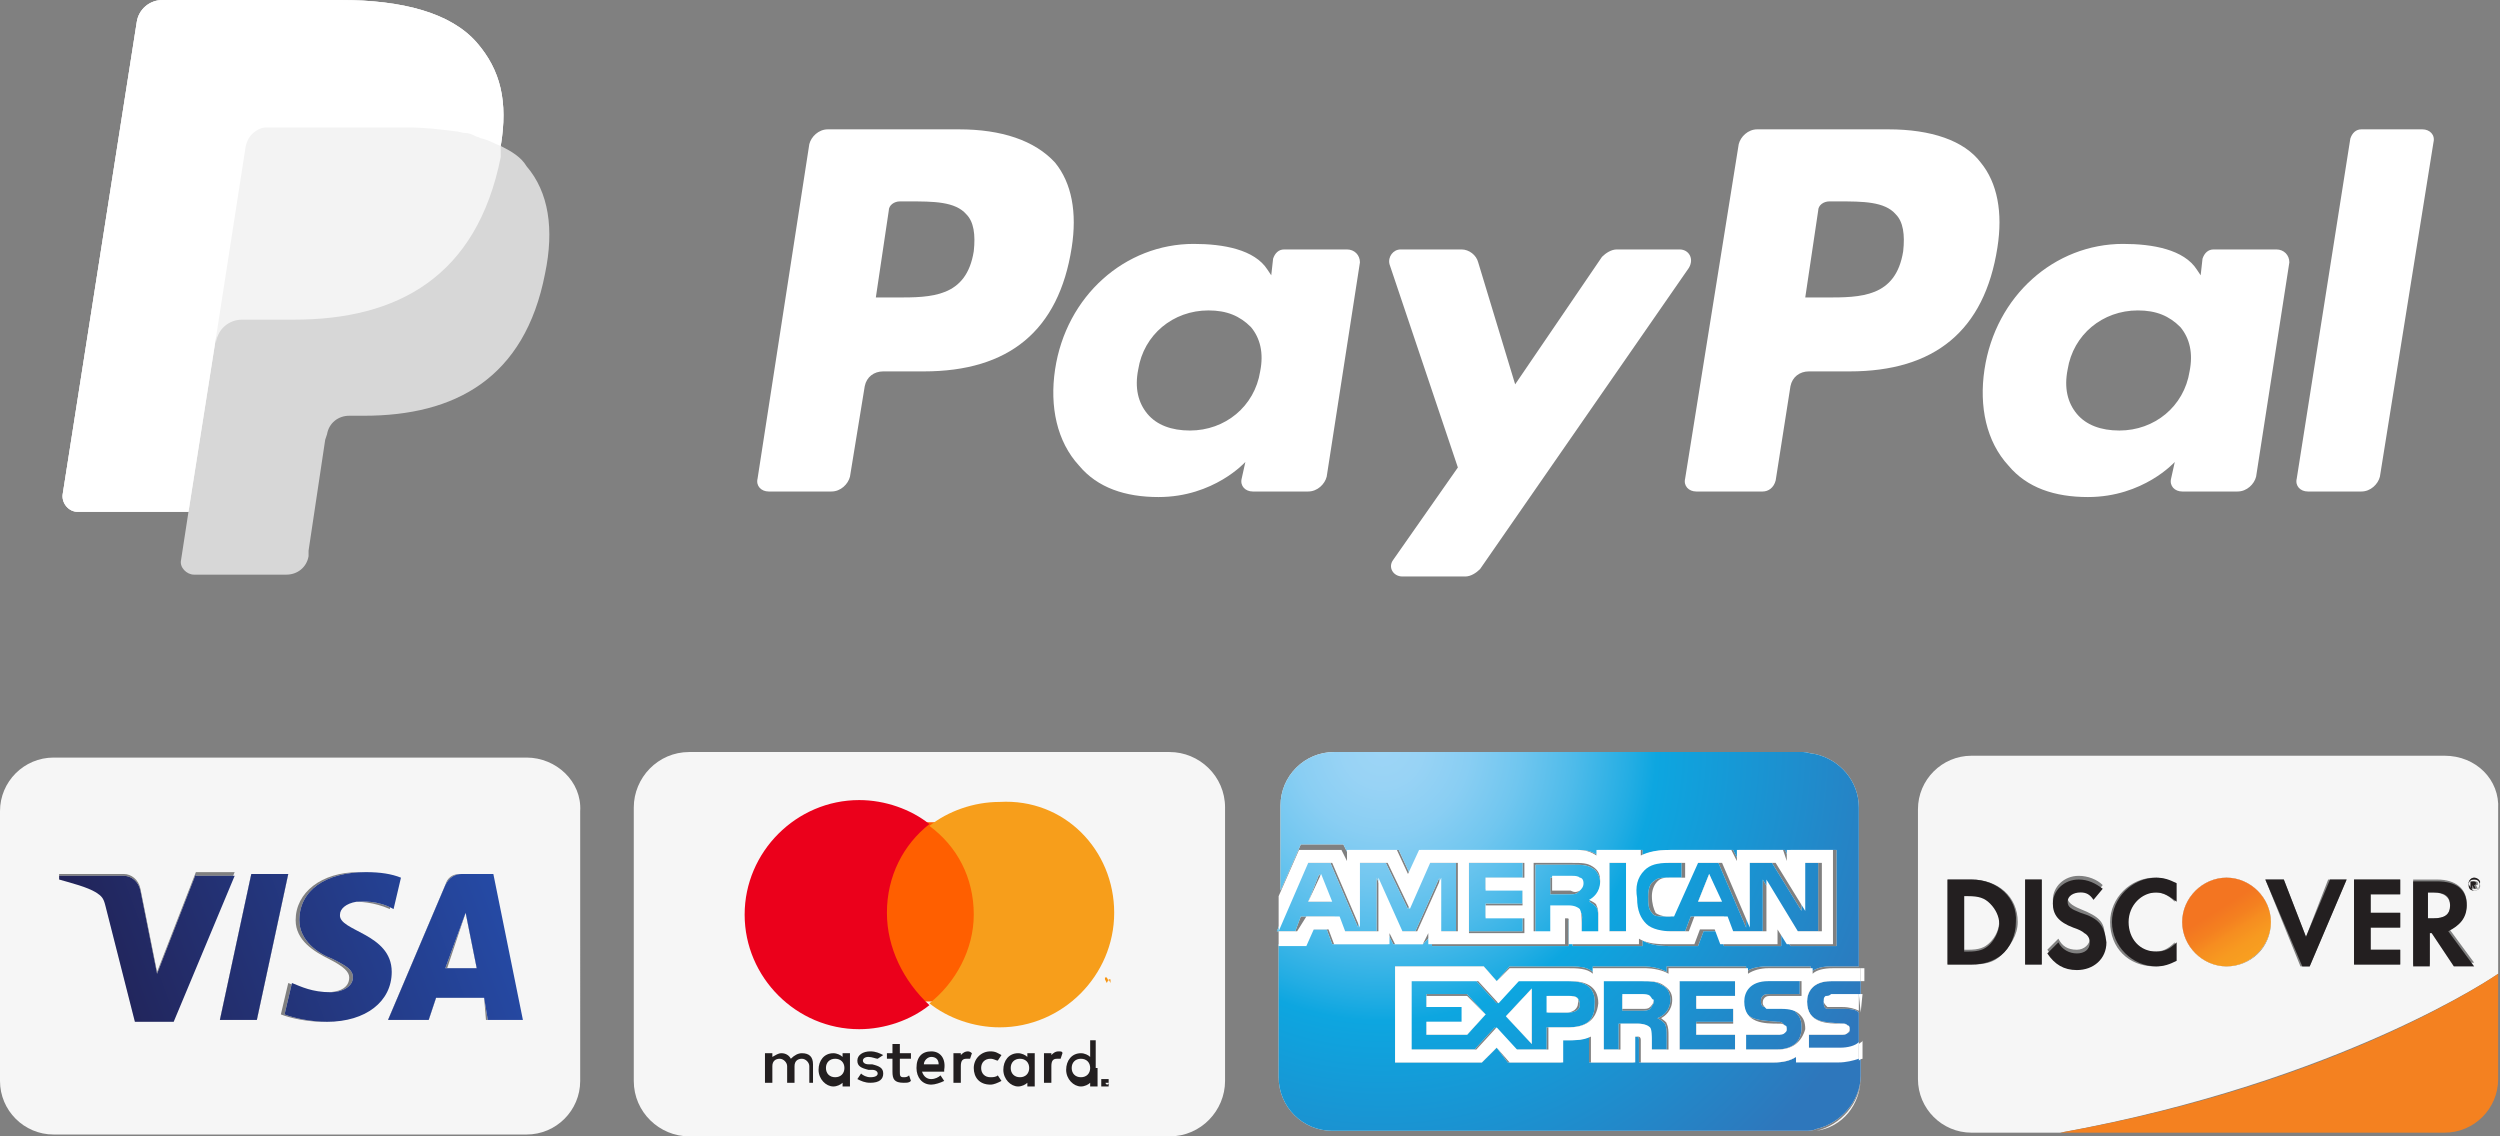 <?xml version="1.0" encoding="utf-8"?>
<!-- Generator: Adobe Illustrator 22.1.0, SVG Export Plug-In . SVG Version: 6.00 Build 0)  -->
<svg version="1.1" id="Шар_1" xmlns="http://www.w3.org/2000/svg" xmlns:xlink="http://www.w3.org/1999/xlink" x="0px" y="0px"
	 viewBox="0 0 135.3 61.5" style="enable-background:new 0 0 135.3 61.5;" xml:space="preserve">
<rect x="0" y="0" width="135.3" height="61.5" fill="#808080" stroke="none"/>
<style type="text/css">
	.st0{fill:#F6F6F6;}
	.st1{fill:url(#SVGID_1_);}
	.st2{fill:url(#SVGID_2_);}
	.st3{fill:url(#SVGID_3_);}
	.st4{fill:url(#SVGID_4_);}
	.st5{fill:url(#SVGID_5_);}
	.st6{fill:url(#SVGID_6_);}
	.st7{fill:url(#SVGID_7_);}
	.st8{fill:url(#SVGID_8_);}
	.st9{fill:url(#SVGID_9_);}
	.st10{fill:url(#SVGID_10_);}
	.st11{fill:url(#SVGID_11_);}
	.st12{fill:url(#SVGID_12_);}
	.st13{fill:url(#SVGID_13_);}
	.st14{fill:url(#SVGID_14_);}
	.st15{fill:url(#SVGID_15_);}
	.st16{fill:url(#SVGID_16_);}
	.st17{fill:url(#SVGID_17_);}
	.st18{fill:url(#SVGID_18_);}
	.st19{fill:#FFFFFF;}
	.st20{fill:#F48120;}
	.st21{fill:#231F20;}
	.st22{fill:url(#SVGID_19_);}
	.st23{opacity:0.68;fill:#FFFFFF;enable-background:new    ;}
	.st24{opacity:0.7;fill:#FFFFFF;enable-background:new    ;}
	.st25{fill:#F79410;}
	.st26{fill:#FF5F00;}
	.st27{fill:#EB001B;}
	.st28{fill:#F79E1B;}
</style>
<g>
	<polygon class="st0" points="25.2,49.4 24.2,52.4 25.8,52.4 	"/>
	<path class="st0" d="M28.5,41H2.9C1.3,41,0,42.3,0,43.9v14.6c0,1.6,1.3,2.9,2.9,2.9h25.6c1.6,0,2.9-1.3,2.9-2.9V43.9
		C31.5,42.3,30.1,41,28.5,41z M24.9,47.3h1.7l1.6,7.9h-1.9L26.2,54h-2.6l-0.4,1.2H21l3.1-7.3C24.2,47.5,24.5,47.3,24.9,47.3z
		 M21.1,49.2c-0.9-0.4-1.7-0.4-2-0.4c-0.6,0.1-0.9,0.4-0.9,0.7c0,0.9,2.9,1,2.8,3.1c0,1.6-1.4,2.7-3.5,2.7c-0.9,0-1.8-0.2-2.3-0.4
		l0.4-1.7c0.5,0.2,1.1,0.5,2.1,0.5c0.6,0,1.2-0.2,1.2-0.8c0-0.3-0.3-0.6-1.1-1c-0.8-0.4-1.8-1-1.8-2.1c0-1.5,1.4-2.6,3.4-2.6
		c0.8,0,1.4,0.2,1.9,0.3L21.1,49.2z M13.9,55.2h-2l1.7-7.9h2L13.9,55.2z M7.3,55.2l-1.6-6.3c-0.1-0.4-0.2-0.5-0.5-0.7
		c-0.5-0.3-1.3-0.5-2-0.7l0-0.2h3.5c0.4,0,0.8,0.3,0.9,0.8l0.9,4.5l2.1-5.4h2.1l-3.3,7.9H7.3z"/>
	<path class="st0" d="M10.6,47.3l-2.1,5.4l-0.9-4.5c-0.1-0.5-0.5-0.8-0.9-0.8H3.2l0,0.2c0.7,0.2,1.5,0.4,2,0.7
		c0.3,0.2,0.4,0.3,0.5,0.7l1.6,6.3h2.1l3.3-7.9H10.6z"/>
	
		<linearGradient id="SVGID_1_" gradientUnits="userSpaceOnUse" x1="-91.979" y1="-363.625" x2="-91.192" y2="-363.625" gradientTransform="matrix(26.969 -9.932 -9.932 -26.969 -1126.711 -10668.261)">
		<stop  offset="0" style="stop-color:#222357"/>
		<stop  offset="1" style="stop-color:#254AA5"/>
	</linearGradient>
	<path class="st1" d="M10.6,47.3l-2.1,5.4l-0.9-4.5c-0.1-0.5-0.5-0.8-0.9-0.8H3.2l0,0.2c0.7,0.2,1.5,0.4,2,0.7
		c0.3,0.2,0.4,0.3,0.5,0.7l1.6,6.3h2.1l3.3-7.9H10.6z"/>
	<polygon class="st0" points="11.9,55.2 13.9,55.2 15.6,47.3 13.6,47.3 	"/>
	
		<linearGradient id="SVGID_2_" gradientUnits="userSpaceOnUse" x1="-91.979" y1="-363.715" x2="-91.192" y2="-363.715" gradientTransform="matrix(26.969 -9.932 -9.932 -26.969 -1126.711 -10668.261)">
		<stop  offset="0" style="stop-color:#222357"/>
		<stop  offset="1" style="stop-color:#254AA5"/>
	</linearGradient>
	<polygon class="st2" points="11.9,55.2 13.9,55.2 15.6,47.3 13.6,47.3 	"/>
	<path class="st0" d="M23.2,55.2l0.4-1.2h2.6l0.2,1.2h1.9l-1.6-7.9h-1.7c-0.4,0-0.7,0.2-0.9,0.6L21,55.2H23.2z M25.2,49.4l0.6,3
		h-1.7L25.2,49.4z"/>
	
		<linearGradient id="SVGID_3_" gradientUnits="userSpaceOnUse" x1="-91.979" y1="-363.868" x2="-91.192" y2="-363.868" gradientTransform="matrix(26.969 -9.932 -9.932 -26.969 -1126.711 -10668.261)">
		<stop  offset="0" style="stop-color:#222357"/>
		<stop  offset="1" style="stop-color:#254AA5"/>
	</linearGradient>
	<path class="st3" d="M23.2,55.2l0.4-1.2h2.6l0.2,1.2h1.9l-1.6-7.9h-1.7c-0.4,0-0.7,0.2-0.9,0.6L21,55.2H23.2z M25.2,49.4l0.6,3
		h-1.7L25.2,49.4z"/>
	<path class="st0" d="M16.2,49.8c0,1.1,1,1.8,1.8,2.1c0.8,0.4,1.1,0.6,1.1,1c0,0.5-0.6,0.8-1.2,0.8c-1,0-1.6-0.3-2.1-0.5l-0.4,1.7
		c0.5,0.2,1.4,0.4,2.3,0.4c2.1,0,3.5-1.1,3.5-2.7c0-2.1-2.9-2.2-2.8-3.1c0-0.3,0.3-0.6,0.9-0.7c0.3,0,1.1-0.1,2,0.4l0.4-1.7
		c-0.5-0.2-1.1-0.3-1.9-0.3C17.6,47.2,16.2,48.2,16.2,49.8z"/>
	
		<linearGradient id="SVGID_4_" gradientUnits="userSpaceOnUse" x1="-91.979" y1="-363.773" x2="-91.192" y2="-363.773" gradientTransform="matrix(26.969 -9.932 -9.932 -26.969 -1126.711 -10668.261)">
		<stop  offset="0" style="stop-color:#222357"/>
		<stop  offset="1" style="stop-color:#254AA5"/>
	</linearGradient>
	<path class="st4" d="M16.2,49.8c0,1.1,1,1.8,1.8,2.1c0.8,0.4,1.1,0.6,1.1,1c0,0.5-0.6,0.8-1.2,0.8c-1,0-1.6-0.3-2.1-0.5l-0.4,1.7
		c0.5,0.2,1.4,0.4,2.3,0.4c2.1,0,3.5-1.1,3.5-2.7c0-2.1-2.9-2.2-2.8-3.1c0-0.3,0.3-0.6,0.9-0.7c0.3,0,1.1-0.1,2,0.4l0.4-1.7
		c-0.5-0.2-1.1-0.3-1.9-0.3C17.6,47.2,16.2,48.2,16.2,49.8z"/>
	<path class="st0" d="M98.3,61.2c1.3-0.3,2.4-1.5,2.4-2.9C100.7,59.8,99.7,61,98.3,61.2z"/>
	
		<radialGradient id="SVGID_5_" cx="-92.368" cy="-364.839" r="0.786" gradientTransform="matrix(37.722 0 0 -37.722 3559.134 -13722.028)" gradientUnits="userSpaceOnUse">
		<stop  offset="0" style="stop-color:#9DD5F6"/>
		<stop  offset="7.110000e-02" style="stop-color:#98D3F5"/>
		<stop  offset="0.158" style="stop-color:#89CEF3"/>
		<stop  offset="0.252" style="stop-color:#70C6EF"/>
		<stop  offset="0.351" style="stop-color:#4EBBEA"/>
		<stop  offset="0.455" style="stop-color:#23ADE3"/>
		<stop  offset="0.5" style="stop-color:#0DA6E0"/>
		<stop  offset="1" style="stop-color:#2E77BC"/>
	</radialGradient>
	<path class="st5" d="M100.7,43.8c0-1.4-1-2.6-2.4-2.9C99.7,41.2,100.7,42.4,100.7,43.8z"/>
	<polygon class="st0" points="90.9,56.8 93.9,56.8 93.9,56 91.8,56 91.8,55.3 93.8,55.3 93.8,54.5 91.8,54.5 91.8,53.9 93.9,53.9 
		93.9,53.1 90.9,53.1 	"/>
	
		<radialGradient id="SVGID_6_" cx="-92.368" cy="-364.839" r="0.786" gradientTransform="matrix(37.722 0 0 -37.722 3559.134 -13722.028)" gradientUnits="userSpaceOnUse">
		<stop  offset="0" style="stop-color:#9DD5F6"/>
		<stop  offset="7.110000e-02" style="stop-color:#98D3F5"/>
		<stop  offset="0.158" style="stop-color:#89CEF3"/>
		<stop  offset="0.252" style="stop-color:#70C6EF"/>
		<stop  offset="0.351" style="stop-color:#4EBBEA"/>
		<stop  offset="0.455" style="stop-color:#23ADE3"/>
		<stop  offset="0.5" style="stop-color:#0DA6E0"/>
		<stop  offset="1" style="stop-color:#2E77BC"/>
	</radialGradient>
	<polygon class="st6" points="90.9,56.8 93.9,56.8 93.9,56 91.8,56 91.8,55.3 93.8,55.3 93.8,54.5 91.8,54.5 91.8,53.9 93.9,53.9 
		93.9,53.1 90.9,53.1 	"/>
	<path class="st0" d="M84.9,53.1h-2.8L81,54.3l-1.1-1.2h-3.6v3.7h3.5l1.1-1.2l1.1,1.2h1.7v-1.2h1.1c0.8,0,1.5-0.2,1.5-1.2
		C86.4,53.3,85.6,53.1,84.9,53.1z M79.4,56h-2.2v-0.7h2v-0.8h-2v-0.7h2.2l1,1.1L79.4,56z M82.9,56.5L81.5,55l1.4-1.5V56.5z
		 M84.9,54.8h-1.1v-0.9h1.2c0.3,0,0.5,0.1,0.5,0.5C85.5,54.6,85.3,54.8,84.9,54.8z"/>
	
		<radialGradient id="SVGID_7_" cx="-92.368" cy="-364.839" r="0.786" gradientTransform="matrix(37.722 0 0 -37.722 3559.134 -13722.028)" gradientUnits="userSpaceOnUse">
		<stop  offset="0" style="stop-color:#9DD5F6"/>
		<stop  offset="7.110000e-02" style="stop-color:#98D3F5"/>
		<stop  offset="0.158" style="stop-color:#89CEF3"/>
		<stop  offset="0.252" style="stop-color:#70C6EF"/>
		<stop  offset="0.351" style="stop-color:#4EBBEA"/>
		<stop  offset="0.455" style="stop-color:#23ADE3"/>
		<stop  offset="0.5" style="stop-color:#0DA6E0"/>
		<stop  offset="1" style="stop-color:#2E77BC"/>
	</radialGradient>
	<path class="st7" d="M84.9,53.1h-2.8L81,54.3l-1.1-1.2h-3.6v3.7h3.5l1.1-1.2l1.1,1.2h1.7v-1.2h1.1c0.8,0,1.5-0.2,1.5-1.2
		C86.4,53.3,85.6,53.1,84.9,53.1z M79.4,56h-2.2v-0.7h2v-0.8h-2v-0.7h2.2l1,1.1L79.4,56z M82.9,56.5L81.5,55l1.4-1.5V56.5z
		 M84.9,54.8h-1.1v-0.9h1.2c0.3,0,0.5,0.1,0.5,0.5C85.5,54.6,85.3,54.8,84.9,54.8z"/>
	<path class="st0" d="M97.8,54.2c0,1.2,1,1.1,1.9,1.2c0.2,0,0.2,0,0.3,0.1c0.1,0.1,0.1,0.1,0.1,0.2c0,0.1,0,0.2-0.1,0.2
		C99.9,56,99.8,56,99.6,56h-1.7v0.8h1.7c0.5,0,0.8-0.1,1-0.3v-1.7c-0.2-0.2-0.5-0.2-0.9-0.2l-0.5,0c-0.1,0-0.2,0-0.3,0
		c-0.1,0-0.2-0.1-0.2-0.3c0-0.1,0-0.2,0.1-0.3c0.1-0.1,0.2-0.1,0.4-0.1h1.5v-0.8h-1.6C98.1,53.1,97.8,53.7,97.8,54.2z"/>
	
		<radialGradient id="SVGID_8_" cx="-92.368" cy="-364.839" r="0.786" gradientTransform="matrix(37.722 0 0 -37.722 3559.134 -13722.028)" gradientUnits="userSpaceOnUse">
		<stop  offset="0" style="stop-color:#9DD5F6"/>
		<stop  offset="7.110000e-02" style="stop-color:#98D3F5"/>
		<stop  offset="0.158" style="stop-color:#89CEF3"/>
		<stop  offset="0.252" style="stop-color:#70C6EF"/>
		<stop  offset="0.351" style="stop-color:#4EBBEA"/>
		<stop  offset="0.455" style="stop-color:#23ADE3"/>
		<stop  offset="0.5" style="stop-color:#0DA6E0"/>
		<stop  offset="1" style="stop-color:#2E77BC"/>
	</radialGradient>
	<path class="st8" d="M97.8,54.2c0,1.2,1,1.1,1.9,1.2c0.2,0,0.2,0,0.3,0.1c0.1,0.1,0.1,0.1,0.1,0.2c0,0.1,0,0.2-0.1,0.2
		C99.9,56,99.8,56,99.6,56h-1.7v0.8h1.7c0.5,0,0.8-0.1,1-0.3v-1.7c-0.2-0.2-0.5-0.2-0.9-0.2l-0.5,0c-0.1,0-0.2,0-0.3,0
		c-0.1,0-0.2-0.1-0.2-0.3c0-0.1,0-0.2,0.1-0.3c0.1-0.1,0.2-0.1,0.4-0.1h1.5v-0.8h-1.6C98.1,53.1,97.8,53.7,97.8,54.2z"/>
	<path class="st0" d="M96.3,54.5l-0.5,0c-0.2,0-0.3,0-0.3,0c-0.1,0-0.2-0.1-0.2-0.3c0-0.1,0-0.2,0.1-0.3c0.1-0.1,0.2-0.1,0.4-0.1
		h1.6v-0.8h-1.8c-0.9,0-1.3,0.6-1.3,1.1c0,1.2,1,1.1,1.9,1.2c0.2,0,0.2,0,0.3,0.1c0.1,0.1,0.1,0.1,0.1,0.2c0,0.1,0,0.2-0.1,0.2
		C96.4,56,96.3,56,96.1,56h-1.7v0.8h1.7c0.9,0,1.4-0.4,1.4-1.2c0-0.4-0.1-0.6-0.3-0.8C97.1,54.6,96.8,54.6,96.3,54.5z"/>
	
		<radialGradient id="SVGID_9_" cx="-92.368" cy="-364.839" r="0.786" gradientTransform="matrix(37.722 0 0 -37.722 3559.134 -13722.028)" gradientUnits="userSpaceOnUse">
		<stop  offset="0" style="stop-color:#9DD5F6"/>
		<stop  offset="7.110000e-02" style="stop-color:#98D3F5"/>
		<stop  offset="0.158" style="stop-color:#89CEF3"/>
		<stop  offset="0.252" style="stop-color:#70C6EF"/>
		<stop  offset="0.351" style="stop-color:#4EBBEA"/>
		<stop  offset="0.455" style="stop-color:#23ADE3"/>
		<stop  offset="0.5" style="stop-color:#0DA6E0"/>
		<stop  offset="1" style="stop-color:#2E77BC"/>
	</radialGradient>
	<path class="st9" d="M96.3,54.5l-0.5,0c-0.2,0-0.3,0-0.3,0c-0.1,0-0.2-0.1-0.2-0.3c0-0.1,0-0.2,0.1-0.3c0.1-0.1,0.2-0.1,0.4-0.1
		h1.6v-0.8h-1.8c-0.9,0-1.3,0.6-1.3,1.1c0,1.2,1,1.1,1.9,1.2c0.2,0,0.2,0,0.3,0.1c0.1,0.1,0.1,0.1,0.1,0.2c0,0.1,0,0.2-0.1,0.2
		C96.4,56,96.3,56,96.1,56h-1.7v0.8h1.7c0.9,0,1.4-0.4,1.4-1.2c0-0.4-0.1-0.6-0.3-0.8C97.1,54.6,96.8,54.6,96.3,54.5z"/>
	<path class="st0" d="M90.4,54.1c0-0.4-0.2-0.7-0.5-0.8c-0.3-0.2-0.6-0.2-1.1-0.2h-2.1v3.7h0.9v-1.4h0.9c0.3,0,0.5,0,0.7,0.2
		c0.2,0.2,0.1,0.5,0.1,0.7v0.5h0.9v-0.7c0-0.3,0-0.5-0.1-0.7c-0.1-0.1-0.2-0.2-0.4-0.3C90,55,90.4,54.7,90.4,54.1z M89.3,54.6
		c-0.1,0.1-0.3,0.1-0.4,0.1h-1.1v-0.8h1.1c0.2,0,0.3,0,0.4,0.1c0.1,0.1,0.2,0.2,0.2,0.3C89.4,54.4,89.4,54.5,89.3,54.6z"/>
	
		<radialGradient id="SVGID_10_" cx="-92.368" cy="-364.839" r="0.786" gradientTransform="matrix(37.722 0 0 -37.722 3559.134 -13722.028)" gradientUnits="userSpaceOnUse">
		<stop  offset="0" style="stop-color:#9DD5F6"/>
		<stop  offset="7.110000e-02" style="stop-color:#98D3F5"/>
		<stop  offset="0.158" style="stop-color:#89CEF3"/>
		<stop  offset="0.252" style="stop-color:#70C6EF"/>
		<stop  offset="0.351" style="stop-color:#4EBBEA"/>
		<stop  offset="0.455" style="stop-color:#23ADE3"/>
		<stop  offset="0.5" style="stop-color:#0DA6E0"/>
		<stop  offset="1" style="stop-color:#2E77BC"/>
	</radialGradient>
	<path class="st10" d="M90.4,54.1c0-0.4-0.2-0.7-0.5-0.8c-0.3-0.2-0.6-0.2-1.1-0.2h-2.1v3.7h0.9v-1.4h0.9c0.3,0,0.5,0,0.7,0.2
		c0.2,0.2,0.1,0.5,0.1,0.7v0.5h0.9v-0.7c0-0.3,0-0.5-0.1-0.7c-0.1-0.1-0.2-0.2-0.4-0.3C90,55,90.4,54.7,90.4,54.1z M89.3,54.6
		c-0.1,0.1-0.3,0.1-0.4,0.1h-1.1v-0.8h1.1c0.2,0,0.3,0,0.4,0.1c0.1,0.1,0.2,0.2,0.2,0.3C89.4,54.4,89.4,54.5,89.3,54.6z"/>
	<path class="st0" d="M90.2,50.4h1l0.3-0.8h1.8l0.3,0.8h1.8v-2.8l1.7,2.8h1.3v-3.7h-0.9v2.6l-1.6-2.6h-1.4v3.5l-1.5-3.5h-1.3
		l-1.3,2.9h-0.4c-0.2,0-0.5,0-0.6-0.2c-0.2-0.2-0.2-0.5-0.2-0.9c0-0.4,0.1-0.7,0.3-0.8c0.2-0.2,0.4-0.2,0.7-0.2h0.8v-0.8h-0.9
		c-0.6,0-1.1,0.1-1.3,0.4c-0.4,0.4-0.5,0.9-0.5,1.5c0,0.7,0.2,1.1,0.5,1.4C89.3,50.3,89.8,50.4,90.2,50.4z M92.5,47.3l0.6,1.5h-1.2
		L92.5,47.3z"/>
	
		<radialGradient id="SVGID_11_" cx="-92.368" cy="-364.839" r="0.786" gradientTransform="matrix(37.722 0 0 -37.722 3559.134 -13722.028)" gradientUnits="userSpaceOnUse">
		<stop  offset="0" style="stop-color:#9DD5F6"/>
		<stop  offset="7.110000e-02" style="stop-color:#98D3F5"/>
		<stop  offset="0.158" style="stop-color:#89CEF3"/>
		<stop  offset="0.252" style="stop-color:#70C6EF"/>
		<stop  offset="0.351" style="stop-color:#4EBBEA"/>
		<stop  offset="0.455" style="stop-color:#23ADE3"/>
		<stop  offset="0.5" style="stop-color:#0DA6E0"/>
		<stop  offset="1" style="stop-color:#2E77BC"/>
	</radialGradient>
	<path class="st11" d="M90.2,50.4h1l0.3-0.8h1.8l0.3,0.8h1.8v-2.8l1.7,2.8h1.3v-3.7h-0.9v2.6l-1.6-2.6h-1.4v3.5l-1.5-3.5h-1.3
		l-1.3,2.9h-0.4c-0.2,0-0.5,0-0.6-0.2c-0.2-0.2-0.2-0.5-0.2-0.9c0-0.4,0.1-0.7,0.3-0.8c0.2-0.2,0.4-0.2,0.7-0.2h0.8v-0.8h-0.9
		c-0.6,0-1.1,0.1-1.3,0.4c-0.4,0.4-0.5,0.9-0.5,1.5c0,0.7,0.2,1.1,0.5,1.4C89.3,50.3,89.8,50.4,90.2,50.4z M92.5,47.3l0.6,1.5h-1.2
		L92.5,47.3z"/>
	<rect x="87.1" y="46.7" class="st0" width="0.9" height="3.7"/>
	
		<radialGradient id="SVGID_12_" cx="-92.368" cy="-364.839" r="0.786" gradientTransform="matrix(37.722 0 0 -37.722 3559.134 -13722.028)" gradientUnits="userSpaceOnUse">
		<stop  offset="0" style="stop-color:#9DD5F6"/>
		<stop  offset="7.110000e-02" style="stop-color:#98D3F5"/>
		<stop  offset="0.158" style="stop-color:#89CEF3"/>
		<stop  offset="0.252" style="stop-color:#70C6EF"/>
		<stop  offset="0.351" style="stop-color:#4EBBEA"/>
		<stop  offset="0.455" style="stop-color:#23ADE3"/>
		<stop  offset="0.5" style="stop-color:#0DA6E0"/>
		<stop  offset="1" style="stop-color:#2E77BC"/>
	</radialGradient>
	<rect x="87.1" y="46.7" class="st12" width="0.9" height="3.7"/>
	<polygon class="st0" points="82.4,49.6 80.4,49.6 80.4,48.9 82.4,48.9 82.4,48.1 80.4,48.1 80.4,47.5 82.4,47.5 82.4,46.7 
		79.5,46.7 79.5,50.4 82.4,50.4 	"/>
	
		<radialGradient id="SVGID_13_" cx="-92.368" cy="-364.839" r="0.786" gradientTransform="matrix(37.722 0 0 -37.722 3559.134 -13722.028)" gradientUnits="userSpaceOnUse">
		<stop  offset="0" style="stop-color:#9DD5F6"/>
		<stop  offset="7.110000e-02" style="stop-color:#98D3F5"/>
		<stop  offset="0.158" style="stop-color:#89CEF3"/>
		<stop  offset="0.252" style="stop-color:#70C6EF"/>
		<stop  offset="0.351" style="stop-color:#4EBBEA"/>
		<stop  offset="0.455" style="stop-color:#23ADE3"/>
		<stop  offset="0.5" style="stop-color:#0DA6E0"/>
		<stop  offset="1" style="stop-color:#2E77BC"/>
	</radialGradient>
	<polygon class="st13" points="82.4,49.6 80.4,49.6 80.4,48.9 82.4,48.9 82.4,48.1 80.4,48.1 80.4,47.5 82.4,47.5 82.4,46.7 
		79.5,46.7 79.5,50.4 82.4,50.4 	"/>
	<path class="st0" d="M97.2,57.5v-0.3c-0.3,0.2-0.7,0.3-1.2,0.3h-7.3v-1.2c0-0.1,0-0.2-0.2-0.2h-0.1v1.4h-2.4v-1.4
		c-0.4,0.2-0.9,0.2-1.2,0.2h-0.3v1.2l-2.9,0L81,56.7l-0.8,0.8h-4.7v-5.2h4.8l0.7,0.8l0.7-0.8h3.2c0.4,0,1,0,1.3,0.3v-0.3H89
		c0.3,0,0.9,0.1,1.2,0.3v-0.3h4.3v0.3c0.2-0.2,0.7-0.3,1.1-0.3h2.4v0.3c0.3-0.2,0.6-0.3,1.1-0.3h1.5v-8.6c0-1.4-1-2.6-2.4-2.9
		c-0.2,0-0.4-0.1-0.6-0.1H72.2c-1.6,0-2.9,1.3-2.9,2.9v0h0v7.3h0v-2.7l1.1-2.5h2.3l0.3,0.6V46h2.7l0.6,1.3l0.6-1.3h8.6
		c0.4,0,0.7,0.1,1,0.3V46h2.4v0.3c0.4-0.2,0.9-0.3,1.5-0.3h3.4l0.3,0.6V46h2.5l0.3,0.6V46h2.5v5.2h-2.5l-0.5-0.8v0.8h-3.1l-0.3-0.8
		h-0.8l-0.3,0.8h-1.6c-0.6,0-1.1-0.1-1.4-0.3v0.3h-3.8V50c0-0.2,0-0.2-0.1-0.2h-0.1l0,1.4h-7.4v-0.6L77,51.1h-1.6l-0.3-0.6v0.6h-3
		l-0.3-0.8h-0.8l-0.3,0.8h-1.5h0v7.2h0v0c0,1.6,1.3,2.9,2.9,2.9h25.6c0.2,0,0.4,0,0.6-0.1c1.3-0.3,2.4-1.5,2.4-2.9v-1
		c-0.3,0.1-0.7,0.2-1.1,0.2H97.2z"/>
	
		<radialGradient id="SVGID_14_" cx="-92.368" cy="-364.839" r="0.786" gradientTransform="matrix(37.722 0 0 -37.722 3559.134 -13722.028)" gradientUnits="userSpaceOnUse">
		<stop  offset="0" style="stop-color:#9DD5F6"/>
		<stop  offset="7.110000e-02" style="stop-color:#98D3F5"/>
		<stop  offset="0.158" style="stop-color:#89CEF3"/>
		<stop  offset="0.252" style="stop-color:#70C6EF"/>
		<stop  offset="0.351" style="stop-color:#4EBBEA"/>
		<stop  offset="0.455" style="stop-color:#23ADE3"/>
		<stop  offset="0.5" style="stop-color:#0DA6E0"/>
		<stop  offset="1" style="stop-color:#2E77BC"/>
	</radialGradient>
	<path class="st14" d="M97.2,57.5v-0.3c-0.3,0.2-0.7,0.3-1.2,0.3h-7.3v-1.2c0-0.1,0-0.2-0.2-0.2h-0.1v1.4h-2.4v-1.4
		c-0.4,0.2-0.9,0.2-1.2,0.2h-0.3v1.2l-2.9,0L81,56.7l-0.8,0.8h-4.7v-5.2h4.8l0.7,0.8l0.7-0.8h3.2c0.4,0,1,0,1.3,0.3v-0.3H89
		c0.3,0,0.9,0.1,1.2,0.3v-0.3h4.3v0.3c0.2-0.2,0.7-0.3,1.1-0.3h2.4v0.3c0.3-0.2,0.6-0.3,1.1-0.3h1.5v-8.6c0-1.4-1-2.6-2.4-2.9
		c-0.2,0-0.4-0.1-0.6-0.1H72.2c-1.6,0-2.9,1.3-2.9,2.9v0h0v7.3h0v-2.7l1.1-2.5h2.3l0.3,0.6V46h2.7l0.6,1.3l0.6-1.3h8.6
		c0.4,0,0.7,0.1,1,0.3V46h2.4v0.3c0.4-0.2,0.9-0.3,1.5-0.3h3.4l0.3,0.6V46h2.5l0.3,0.6V46h2.5v5.2h-2.5l-0.5-0.8v0.8h-3.1l-0.3-0.8
		h-0.8l-0.3,0.8h-1.6c-0.6,0-1.1-0.1-1.4-0.3v0.3h-3.8V50c0-0.2,0-0.2-0.1-0.2h-0.1l0,1.4h-7.4v-0.6L77,51.1h-1.6l-0.3-0.6v0.6h-3
		l-0.3-0.8h-0.8l-0.3,0.8h-1.5h0v7.2h0v0c0,1.6,1.3,2.9,2.9,2.9h25.6c0.2,0,0.4,0,0.6-0.1c1.3-0.3,2.4-1.5,2.4-2.9v-1
		c-0.3,0.1-0.7,0.2-1.1,0.2H97.2z"/>
	<path class="st0" d="M83.9,49.1h1c0.3,0,0.5,0,0.6,0.2c0.2,0.2,0.1,0.5,0.1,0.7l0,0.5h0.9v-0.7c0-0.3,0-0.5-0.1-0.7
		c-0.1-0.1-0.2-0.2-0.4-0.3c0.2-0.1,0.6-0.4,0.6-1c0-0.4-0.2-0.7-0.4-0.8c-0.3-0.2-0.6-0.2-1.1-0.2h-2v3.7h0.9V49.1z M83.9,47.5H85
		c0.2,0,0.3,0,0.4,0.1c0.1,0.1,0.2,0.2,0.2,0.3c0,0.2-0.1,0.3-0.2,0.4c-0.1,0.1-0.3,0.1-0.4,0.1h-1.1V47.5z"/>
	
		<radialGradient id="SVGID_15_" cx="-92.368" cy="-364.839" r="0.786" gradientTransform="matrix(37.722 0 0 -37.722 3559.134 -13722.028)" gradientUnits="userSpaceOnUse">
		<stop  offset="0" style="stop-color:#9DD5F6"/>
		<stop  offset="7.110000e-02" style="stop-color:#98D3F5"/>
		<stop  offset="0.158" style="stop-color:#89CEF3"/>
		<stop  offset="0.252" style="stop-color:#70C6EF"/>
		<stop  offset="0.351" style="stop-color:#4EBBEA"/>
		<stop  offset="0.455" style="stop-color:#23ADE3"/>
		<stop  offset="0.5" style="stop-color:#0DA6E0"/>
		<stop  offset="1" style="stop-color:#2E77BC"/>
	</radialGradient>
	<path class="st15" d="M83.9,49.1h1c0.3,0,0.5,0,0.6,0.2c0.2,0.2,0.1,0.5,0.1,0.7l0,0.5h0.9v-0.7c0-0.3,0-0.5-0.1-0.7
		c-0.1-0.1-0.2-0.2-0.4-0.3c0.2-0.1,0.6-0.4,0.6-1c0-0.4-0.2-0.7-0.4-0.8c-0.3-0.2-0.6-0.2-1.1-0.2h-2v3.7h0.9V49.1z M83.9,47.5H85
		c0.2,0,0.3,0,0.4,0.1c0.1,0.1,0.2,0.2,0.2,0.3c0,0.2-0.1,0.3-0.2,0.4c-0.1,0.1-0.3,0.1-0.4,0.1h-1.1V47.5z"/>
	<path class="st0" d="M72.7,50.4h1.8v-2.9l1.3,2.9h0.8l1.3-2.9l0,2.9h0.9v-3.7h-1.5l-1.1,2.5l-1.2-2.5h-1.5v3.5l-1.5-3.5h-1.3
		l-1.6,3.7h1l0.3-0.8h1.8L72.7,50.4z M70.8,48.8l0.6-1.5l0.6,1.5L70.8,48.8z"/>
	
		<radialGradient id="SVGID_16_" cx="-92.368" cy="-364.839" r="0.786" gradientTransform="matrix(37.722 0 0 -37.722 3559.134 -13722.028)" gradientUnits="userSpaceOnUse">
		<stop  offset="0" style="stop-color:#9DD5F6"/>
		<stop  offset="7.110000e-02" style="stop-color:#98D3F5"/>
		<stop  offset="0.158" style="stop-color:#89CEF3"/>
		<stop  offset="0.252" style="stop-color:#70C6EF"/>
		<stop  offset="0.351" style="stop-color:#4EBBEA"/>
		<stop  offset="0.455" style="stop-color:#23ADE3"/>
		<stop  offset="0.5" style="stop-color:#0DA6E0"/>
		<stop  offset="1" style="stop-color:#2E77BC"/>
	</radialGradient>
	<path class="st16" d="M72.7,50.4h1.8v-2.9l1.3,2.9h0.8l1.3-2.9l0,2.9h0.9v-3.7h-1.5l-1.1,2.5l-1.2-2.5h-1.5v3.5l-1.5-3.5h-1.3
		l-1.6,3.7h1l0.3-0.8h1.8L72.7,50.4z M70.8,48.8l0.6-1.5l0.6,1.5L70.8,48.8z"/>
	<rect x="69.2" y="51.1" class="st0" width="0" height="7.2"/>
	
		<radialGradient id="SVGID_17_" cx="-92.516" cy="-365.214" r="6.758121e-02" gradientTransform="matrix(37.722 0 0 -37.722 3559.134 -13722.028)" gradientUnits="userSpaceOnUse">
		<stop  offset="0" style="stop-color:#9DD5F6"/>
		<stop  offset="7.110000e-02" style="stop-color:#98D3F5"/>
		<stop  offset="0.158" style="stop-color:#89CEF3"/>
		<stop  offset="0.252" style="stop-color:#70C6EF"/>
		<stop  offset="0.351" style="stop-color:#4EBBEA"/>
		<stop  offset="0.455" style="stop-color:#23ADE3"/>
		<stop  offset="0.5" style="stop-color:#0DA6E0"/>
		<stop  offset="1" style="stop-color:#2E77BC"/>
	</radialGradient>
	<rect x="69.2" y="51.1" class="st17" width="0" height="7.2"/>
	<rect x="69.2" y="43.8" class="st0" width="0" height="7.3"/>
	
		<radialGradient id="SVGID_18_" cx="-92.516" cy="-365.021" r="6.879058e-02" gradientTransform="matrix(37.722 0 0 -37.722 3559.134 -13722.028)" gradientUnits="userSpaceOnUse">
		<stop  offset="0" style="stop-color:#9DD5F6"/>
		<stop  offset="7.110000e-02" style="stop-color:#98D3F5"/>
		<stop  offset="0.158" style="stop-color:#89CEF3"/>
		<stop  offset="0.252" style="stop-color:#70C6EF"/>
		<stop  offset="0.351" style="stop-color:#4EBBEA"/>
		<stop  offset="0.455" style="stop-color:#23ADE3"/>
		<stop  offset="0.5" style="stop-color:#0DA6E0"/>
		<stop  offset="1" style="stop-color:#2E77BC"/>
	</radialGradient>
	<rect x="69.2" y="43.8" class="st18" width="0" height="7.3"/>
	<path class="st19" d="M71.1,50.3h0.8l0.3,0.8h3v-0.6l0.3,0.6H77l0.3-0.6v0.6h7.4l0-1.4h0.1c0.1,0,0.1,0,0.1,0.2v1.2h3.8v-0.3
		c0.3,0.2,0.8,0.3,1.4,0.3h1.6l0.3-0.8h0.8l0.3,0.8h3.1v-0.8l0.5,0.8h2.5V46h-2.5v0.6L96.5,46H94v0.6L93.7,46h-3.4
		c-0.6,0-1.1,0.1-1.5,0.3V46h-2.4v0.3c-0.3-0.2-0.6-0.3-1-0.3h-8.6l-0.6,1.3L75.6,46h-2.7v0.6L72.6,46h-2.3l-1.1,2.5v2.7h1.5
		L71.1,50.3z M89,47.1c0.3-0.3,0.7-0.4,1.3-0.4h0.9v0.8h-0.8c-0.3,0-0.5,0-0.7,0.2c-0.2,0.2-0.3,0.5-0.3,0.8c0,0.4,0.1,0.7,0.2,0.9
		c0.1,0.1,0.4,0.2,0.6,0.2h0.4l1.3-2.9h1.3l1.5,3.5v-3.5h1.4l1.6,2.6v-2.6h0.9v3.7h0h0h-1.3l-1.7-2.8v2.8h-1.8l-0.3-0.8h-1.8
		l-0.3,0.8h-1c-0.4,0-1-0.1-1.3-0.4c-0.3-0.3-0.5-0.7-0.5-1.4C88.5,48,88.6,47.5,89,47.1z M87.1,46.7H88v3.7h-0.9V46.7z M83.1,46.7
		h2c0.5,0,0.8,0,1.1,0.2c0.3,0.2,0.4,0.4,0.4,0.8c0,0.6-0.4,0.9-0.6,1c0.2,0.1,0.4,0.2,0.4,0.3c0.1,0.2,0.1,0.3,0.1,0.7v0.7h-0.9
		l0-0.5c0-0.2,0-0.5-0.1-0.7c-0.1-0.1-0.3-0.2-0.6-0.2h-1v1.4h-0.9V46.7z M79.5,46.7h3v0.8h-2.1v0.7h2v0.8h-2v0.7h2.1v0.8h-3V46.7z
		 M70.2,50.4h-1l1.6-3.7h1.3l1.5,3.5v-3.5h1.5l1.2,2.5l1.1-2.5h1.5v3.7h0h0h-0.9l0-2.9l-1.3,2.9h-0.8l-1.3-2.9v2.9h-1.8l-0.3-0.8
		h-1.8L70.2,50.4z"/>
	<polygon class="st19" points="70.8,48.8 72.1,48.8 71.5,47.3 	"/>
	<path class="st19" d="M85.5,48.2c0.1-0.1,0.2-0.2,0.2-0.4c0-0.2-0.1-0.3-0.2-0.3c-0.1-0.1-0.3-0.1-0.4-0.1h-1.1v0.8H85
		C85.2,48.3,85.3,48.3,85.5,48.2z"/>
	<polygon class="st19" points="92.5,47.3 91.9,48.8 93.2,48.8 	"/>
	<rect x="100.7" y="52.4" class="st19" width="0.2" height="0.7"/>
	<path class="st19" d="M100.8,57.3v-1c0,0.1-0.1,0.1-0.2,0.2v0.9C100.7,57.3,100.8,57.3,100.8,57.3z"/>
	<polygon class="st19" points="100.8,56.3 100.8,56.3 100.8,56.3 	"/>
	<path class="st19" d="M100.7,54.8C100.8,54.9,100.8,54.9,100.7,54.8l0.1-1h-0.2L100.7,54.8C100.7,54.8,100.7,54.8,100.7,54.8z"/>
	<path class="st19" d="M84.9,53.9h-1.2v0.9h1.1c0.3,0,0.6-0.2,0.6-0.5C85.5,54,85.3,53.9,84.9,53.9z"/>
	<path class="st19" d="M99.2,52.4c-0.5,0-0.9,0.1-1.1,0.3v-0.3h-2.4c-0.4,0-0.8,0.1-1.1,0.3v-0.3h-4.3v0.3c-0.3-0.2-0.9-0.3-1.2-0.3
		h-2.9v0.3c-0.3-0.3-0.9-0.3-1.3-0.3h-3.2L81,53.1l-0.7-0.8h-4.8v5.2h4.7l0.8-0.8l0.7,0.8l2.9,0v-1.2h0.3c0.4,0,0.8,0,1.2-0.2v1.4
		h2.4v-1.4h0.1c0.1,0,0.2,0,0.2,0.2v1.2H96c0.5,0,0.9-0.1,1.2-0.3v0.3h2.3c0.4,0,0.8-0.1,1.1-0.2v-0.9c-0.2,0.2-0.6,0.3-1,0.3h-1.7
		V56h1.7c0.2,0,0.3,0,0.4-0.1c0.1-0.1,0.1-0.1,0.1-0.2c0-0.1,0-0.2-0.1-0.2c-0.1-0.1-0.2-0.1-0.3-0.1c-0.8,0-1.9,0-1.9-1.2
		c0-0.5,0.3-1.1,1.3-1.1h1.6v-0.7H99.2z M84.9,55.6h-1.1v1.2h-1.7L81,55.6l-1.1,1.2h-3.5v-3.7h3.6l1.1,1.2l1.1-1.2h2.8
		c0.7,0,1.5,0.2,1.5,1.2C86.4,55.3,85.7,55.6,84.9,55.6z M90.2,55.4c0.1,0.2,0.1,0.4,0.1,0.7v0.7h-0.9v-0.5c0-0.2,0-0.6-0.1-0.7
		c-0.1-0.1-0.3-0.2-0.7-0.2h-0.9v1.4h-0.9v-3.7h2.1c0.4,0,0.8,0,1.1,0.2c0.3,0.2,0.5,0.4,0.5,0.8c0,0.6-0.4,0.9-0.6,1
		C90,55.2,90.2,55.3,90.2,55.4z M93.9,53.9h-2.1v0.7h2v0.8h-2V56l2.1,0v0.8h-3v-3.7h3V53.9z M96.2,56.8h-1.7V56h1.7
		c0.2,0,0.3,0,0.4-0.1c0.1-0.1,0.1-0.1,0.1-0.2c0-0.1,0-0.2-0.1-0.2c-0.1-0.1-0.2-0.1-0.3-0.1c-0.8,0-1.9,0-1.9-1.2
		c0-0.5,0.3-1.1,1.3-1.1h1.8v0.8h-1.6c-0.2,0-0.3,0-0.4,0.1c-0.1,0.1-0.1,0.2-0.1,0.3c0,0.1,0.1,0.2,0.2,0.3c0.1,0,0.2,0,0.3,0
		l0.5,0c0.5,0,0.8,0.1,1,0.3c0.2,0.2,0.3,0.4,0.3,0.8C97.5,56.4,97,56.8,96.2,56.8z"/>
	<path class="st19" d="M89.3,53.9c-0.1-0.1-0.3-0.1-0.4-0.1h-1.1v0.8h1.1c0.2,0,0.3,0,0.4-0.1c0.1-0.1,0.2-0.2,0.2-0.4
		C89.4,54.1,89.4,54,89.3,53.9z"/>
	<polygon class="st19" points="77.2,53.9 77.2,54.5 79.1,54.5 79.1,55.3 77.2,55.3 77.2,56 79.4,56 80.4,54.9 79.4,53.9 	"/>
	<polygon class="st19" points="82.9,56.5 82.9,53.5 81.5,55 	"/>
	<path class="st19" d="M98.8,53.9c-0.1,0.1-0.1,0.1-0.1,0.3c0,0.1,0.1,0.2,0.2,0.3c0.1,0,0.2,0,0.3,0l0.5,0c0.4,0,0.7,0.1,0.9,0.2
		v-0.9h-1.5C99,53.9,98.9,53.9,98.8,53.9z"/>
	<path class="st0" d="M133.9,47.6c-0.2,0-0.3,0.1-0.3,0.3c0,0.2,0.1,0.3,0.3,0.3c0.2,0,0.3-0.1,0.3-0.3
		C134.2,47.7,134.1,47.6,133.9,47.6z M134,48.1l-0.1-0.2v0.2h-0.1v-0.4h0.1c0.1,0,0.2,0,0.2,0.1c0,0.1,0,0.1-0.1,0.1l0.1,0.2H134z"
		/>
	<path class="st0" d="M131.7,48.3h-0.3v1.4h0.3c0.6,0,0.9-0.2,0.9-0.7C132.6,48.6,132.3,48.3,131.7,48.3z"/>
	<path class="st0" d="M133.9,47.7v0.1h0C133.9,47.8,133.9,47.8,133.9,47.7C133.9,47.8,133.9,47.7,133.9,47.7L133.9,47.7z"/>
	<path class="st0" d="M132.3,40.9h-25.6c-1.6,0-2.9,1.3-2.9,2.9v14.6c0,1.6,1.3,2.9,2.9,2.9h4.8c15.3-2.8,23.7-8.6,23.7-8.6v-8.9
		C135.3,42.2,134,40.9,132.3,40.9z M120.5,52.3c-1.3,0-2.4-1.1-2.4-2.4c0-1.3,1.1-2.4,2.4-2.4c1.3,0,2.4,1.1,2.4,2.4
		C122.9,51.3,121.8,52.3,120.5,52.3z M108.3,51.7c-0.4,0.4-0.9,0.5-1.6,0.5h-1.3v-4.6h1.3c1.4,0,2.5,0.9,2.5,2.3
		C109.2,50.6,108.8,51.2,108.3,51.7z M110.5,52.2h-0.9v-4.6h0.9V52.2z M112.4,52.3c-0.7,0-1.2-0.3-1.6-0.9l0.6-0.6
		c0.2,0.4,0.5,0.6,1,0.6c0.4,0,0.7-0.3,0.7-0.6c0-0.2-0.1-0.4-0.3-0.5c-0.1-0.1-0.3-0.1-0.6-0.3c-0.8-0.3-1.1-0.6-1.1-1.3
		c0-0.7,0.6-1.3,1.4-1.3c0.5,0,1,0.2,1.3,0.5l-0.5,0.6c-0.2-0.3-0.5-0.4-0.7-0.4c-0.4,0-0.7,0.2-0.7,0.5c0,0.2,0.2,0.4,0.7,0.6
		c1,0.4,1.3,0.7,1.3,1.4C113.9,51.7,113.3,52.3,112.4,52.3z M116.6,52.3c-1.4,0-2.4-1-2.4-2.4c0-1.3,1.1-2.4,2.4-2.4
		c0.4,0,0.7,0.1,1.1,0.3v1c-0.4-0.4-0.7-0.5-1.1-0.5c-0.8,0-1.5,0.7-1.5,1.6c0,0.9,0.6,1.6,1.5,1.6c0.4,0,0.7-0.1,1.1-0.5v1
		C117.3,52.2,117,52.3,116.6,52.3z M125,52.3h-0.5l-1.9-4.7h1l1.2,3.1l1.2-3.1h1L125,52.3z M129.9,48.4h-1.6v1h1.6v0.8h-1.6v1.2h1.6
		v0.8h-2.5v-4.6h2.5V48.4z M132.8,52.2l-1.2-1.8h-0.1v1.8h-0.9v-4.6h1.3c1,0,1.6,0.5,1.6,1.3c0,0.7-0.4,1.2-1,1.3l1.4,1.9H132.8z
		 M133.9,48.2c-0.2,0-0.3-0.2-0.3-0.4s0.2-0.3,0.3-0.3c0.2,0,0.3,0.2,0.3,0.3C134.3,48.1,134.1,48.2,133.9,48.2z"/>
	<path class="st0" d="M106.5,48.4h-0.2v3h0.2c0.6,0,0.9-0.1,1.2-0.4c0.3-0.3,0.5-0.7,0.5-1.2c0-0.4-0.2-0.9-0.5-1.1
		C107.4,48.5,107.1,48.4,106.5,48.4z"/>
	<path class="st20" d="M132.3,61.3c1.6,0,2.9-1.3,2.9-2.9v-5.7c0,0-8.4,5.9-23.7,8.6H132.3z"/>
	<path class="st21" d="M106.7,47.6h-1.3v4.6h1.3c0.7,0,1.2-0.2,1.6-0.5c0.5-0.4,0.8-1.1,0.8-1.8C109.2,48.6,108.1,47.6,106.7,47.6z
		 M107.7,51.1c-0.3,0.3-0.6,0.4-1.2,0.4h-0.2v-3h0.2c0.6,0,0.9,0.1,1.2,0.4c0.3,0.3,0.5,0.7,0.5,1.1C108.2,50.3,108,50.8,107.7,51.1
		z"/>
	<rect x="109.6" y="47.6" class="st21" width="0.9" height="4.6"/>
	<path class="st21" d="M112.6,49.4c-0.5-0.2-0.7-0.3-0.7-0.6c0-0.3,0.3-0.5,0.7-0.5c0.3,0,0.5,0.1,0.7,0.4l0.5-0.6
		c-0.4-0.3-0.8-0.5-1.3-0.5c-0.8,0-1.4,0.6-1.4,1.3c0,0.6,0.3,1,1.1,1.3c0.3,0.1,0.5,0.2,0.6,0.3c0.2,0.1,0.3,0.3,0.3,0.5
		c0,0.4-0.3,0.6-0.7,0.6c-0.4,0-0.8-0.2-1-0.6l-0.6,0.6c0.4,0.6,0.9,0.9,1.6,0.9c0.9,0,1.6-0.6,1.6-1.5
		C113.9,50.1,113.6,49.7,112.6,49.4z"/>
	<path class="st21" d="M117.8,51c-0.4,0.4-0.7,0.5-1.1,0.5c-0.9,0-1.5-0.7-1.5-1.6c0-0.9,0.7-1.6,1.5-1.6c0.4,0,0.7,0.2,1.1,0.5v-1
		c-0.4-0.2-0.7-0.3-1.1-0.3c-1.3,0-2.4,1.1-2.4,2.4c0,1.3,1.1,2.4,2.4,2.4c0.4,0,0.7-0.1,1.1-0.3V51z"/>
	<polygon class="st21" points="124.8,50.7 123.6,47.6 122.6,47.6 124.6,52.3 125,52.3 127,47.6 126.1,47.6 	"/>
	<polygon class="st21" points="127.4,52.2 129.9,52.2 129.9,51.4 128.3,51.4 128.3,50.2 129.9,50.2 129.9,49.4 128.3,49.4 
		128.3,48.4 129.9,48.4 129.9,47.6 127.4,47.6 	"/>
	<path class="st21" d="M133.5,49c0-0.9-0.6-1.3-1.6-1.3h-1.3v4.6h0.9v-1.8h0.1l1.2,1.8h1.1l-1.4-1.9C133.1,50.1,133.5,49.7,133.5,49
		z M131.7,49.7h-0.3v-1.4h0.3c0.6,0,0.9,0.2,0.9,0.7C132.6,49.5,132.3,49.7,131.7,49.7z"/>
	<path class="st0" d="M120.5,47.5c-1.3,0-2.4,1.1-2.4,2.4c0,1.3,1.1,2.4,2.4,2.4c1.3,0,2.4-1.1,2.4-2.4
		C122.9,48.6,121.8,47.5,120.5,47.5z"/>
	
		<linearGradient id="SVGID_19_" gradientUnits="userSpaceOnUse" x1="-70.948" y1="-383.409" x2="-70.161" y2="-383.409" gradientTransform="matrix(-2.139 -3.349 3.349 -2.139 1254.026 -1005.867)">
		<stop  offset="0" style="stop-color:#F89F20"/>
		<stop  offset="0.25" style="stop-color:#F79A20"/>
		<stop  offset="0.533" style="stop-color:#F68D20"/>
		<stop  offset="0.62" style="stop-color:#F58720"/>
		<stop  offset="0.735" style="stop-color:#F48020"/>
		<stop  offset="1" style="stop-color:#F37521"/>
	</linearGradient>
	<path class="st22" d="M120.5,47.5c-1.3,0-2.4,1.1-2.4,2.4c0,1.3,1.1,2.4,2.4,2.4c1.3,0,2.4-1.1,2.4-2.4
		C122.9,48.6,121.8,47.5,120.5,47.5z"/>
	<path class="st21" d="M134,47.8c0-0.1-0.1-0.1-0.2-0.1h-0.1v0.4h0.1v-0.2l0.1,0.2h0.1l-0.1-0.2C134,47.9,134,47.8,134,47.8z
		 M133.9,47.8L133.9,47.8l0-0.1h0C133.9,47.7,133.9,47.8,133.9,47.8C133.9,47.8,133.9,47.8,133.9,47.8z"/>
	<path class="st21" d="M133.9,47.5c-0.2,0-0.3,0.2-0.3,0.3s0.2,0.4,0.3,0.4c0.2,0,0.3-0.2,0.3-0.4C134.3,47.7,134.1,47.5,133.9,47.5
		z M133.9,48.2c-0.2,0-0.3-0.1-0.3-0.3c0-0.2,0.1-0.3,0.3-0.3c0.2,0,0.3,0.1,0.3,0.3C134.2,48,134.1,48.2,133.9,48.2z"/>
	<g>
		<g>
			<g>
				<path class="st19" d="M102.2,7h-7.1c-0.5,0-0.9,0.4-1,0.8l-2.9,18.1c-0.1,0.4,0.2,0.7,0.6,0.7h3.6c0.3,0,0.6-0.2,0.7-0.6
					l0.8-5.1c0.1-0.5,0.5-0.8,1-0.8h2.2c4.6,0,7.3-2.2,8-6.7c0.3-1.9,0-3.5-0.9-4.6C106.3,7.6,104.5,7,102.2,7z M103,13.6
					c-0.4,2.5-2.3,2.5-4.2,2.5h-1.1l0.7-4.7c0-0.3,0.3-0.5,0.6-0.5h0.5c1.3,0,2.5,0,3.1,0.7C103,12,103.1,12.7,103,13.6z"/>
				<path class="st19" d="M51.9,7h-7.1c-0.5,0-0.9,0.4-1,0.8L41,25.9c-0.1,0.4,0.2,0.7,0.6,0.7h3.4c0.5,0,0.9-0.4,1-0.8l0.8-4.9
					c0.1-0.5,0.5-0.8,1-0.8h2.2c4.6,0,7.3-2.2,8-6.7c0.3-1.9,0-3.5-0.9-4.6C56,7.6,54.2,7,51.9,7z M52.7,13.6
					c-0.4,2.5-2.3,2.5-4.2,2.5h-1.1l0.7-4.7c0-0.3,0.3-0.5,0.6-0.5h0.5c1.3,0,2.5,0,3.1,0.7C52.7,12,52.8,12.7,52.7,13.6z"/>
				<path class="st19" d="M72.9,13.5h-3.4c-0.3,0-0.5,0.2-0.6,0.5l-0.1,0.9l-0.2-0.3c-0.7-1.1-2.4-1.4-4-1.4c-3.7,0-6.9,2.8-7.5,6.8
					c-0.3,2,0.1,3.9,1.3,5.2c1,1.2,2.5,1.7,4.3,1.7c3,0,4.7-1.9,4.7-1.9l-0.2,0.9c-0.1,0.4,0.2,0.7,0.6,0.7h3c0.5,0,0.9-0.4,1-0.8
					l1.8-11.6C73.6,13.8,73.3,13.5,72.9,13.5z M68.2,20.1c-0.3,1.9-1.9,3.2-3.8,3.2c-1,0-1.8-0.3-2.3-0.9c-0.5-0.6-0.7-1.4-0.5-2.4
					c0.3-1.9,1.9-3.2,3.8-3.2c1,0,1.7,0.3,2.3,0.9C68.2,18.3,68.4,19.1,68.2,20.1z"/>
				<path class="st19" d="M123.2,13.5h-3.4c-0.3,0-0.5,0.2-0.6,0.5l-0.1,0.9l-0.2-0.3c-0.7-1.1-2.4-1.4-4-1.4
					c-3.7,0-6.9,2.8-7.5,6.8c-0.3,2,0.1,3.9,1.3,5.2c1,1.2,2.5,1.7,4.3,1.7c3,0,4.7-1.9,4.7-1.9l-0.2,0.9c-0.1,0.4,0.2,0.7,0.6,0.7
					h3c0.5,0,0.9-0.4,1-0.8l1.8-11.6C123.9,13.8,123.6,13.5,123.2,13.5z M118.5,20.1c-0.3,1.9-1.9,3.2-3.8,3.2c-1,0-1.8-0.3-2.3-0.9
					c-0.5-0.6-0.7-1.4-0.5-2.4c0.3-1.9,1.9-3.2,3.8-3.2c1,0,1.7,0.3,2.3,0.9C118.5,18.3,118.7,19.1,118.5,20.1z"/>
				<path class="st19" d="M90.9,13.5h-3.4c-0.3,0-0.6,0.2-0.8,0.4L82,20.8l-2-6.6c-0.1-0.4-0.5-0.7-0.9-0.7h-3.3
					c-0.4,0-0.7,0.4-0.6,0.8l3.7,11l-3.5,5c-0.3,0.4,0,0.9,0.5,0.9h3.4c0.3,0,0.6-0.2,0.8-0.4l11.3-16.3
					C91.7,14,91.4,13.5,90.9,13.5z"/>
				<path class="st19" d="M127.2,7.5l-2.9,18.4c-0.1,0.4,0.2,0.7,0.6,0.7h2.9c0.5,0,0.9-0.4,1-0.8l2.9-18.1c0.1-0.4-0.2-0.7-0.6-0.7
					h-3.3C127.5,7,127.3,7.2,127.2,7.5z"/>
			</g>
		</g>
	</g>
	<g>
		<path class="st23" d="M27.1,7.9c0.4-2.4,0-4.1-1.3-5.6c-1.4-1.6-4-2.3-7.4-2.3H8.8C8.1,0,7.5,0.5,7.4,1.2l-4,25.5
			c-0.1,0.5,0.3,1,0.8,1h6l-0.4,2.6c-0.1,0.4,0.3,0.8,0.7,0.8h5c0.6,0,1.1-0.4,1.2-1l0-0.3l0.9-6l0.1-0.3c0.1-0.6,0.6-1,1.2-1h0.8
			c4.9,0,8.7-2,9.8-7.7c0.5-2.4,0.2-4.4-1-5.8C28.2,8.5,27.7,8.2,27.1,7.9L27.1,7.9"/>
		<path class="st24" d="M27.1,7.9c0.4-2.4,0-4.1-1.3-5.6c-1.4-1.6-4-2.3-7.4-2.3H8.8C8.1,0,7.5,0.5,7.4,1.2l-4,25.5
			c-0.1,0.5,0.3,1,0.8,1h6l1.5-9.5l0,0.3c0.1-0.7,0.7-1.2,1.4-1.2h2.8c5.6,0,9.9-2.3,11.2-8.8C27.1,8.3,27.1,8.1,27.1,7.9"/>
		<path class="st19" d="M13.3,7.9C13.4,7.5,13.6,7.2,14,7c0.2-0.1,0.3-0.1,0.5-0.1h7.6c0.9,0,1.7,0.1,2.5,0.2c0.2,0,0.4,0.1,0.6,0.1
			c0.2,0,0.4,0.1,0.6,0.2c0.1,0,0.2,0.1,0.3,0.1c0.4,0.1,0.7,0.3,1,0.4c0.4-2.4,0-4.1-1.3-5.6c-1.4-1.6-4-2.3-7.4-2.3H8.8
			C8.1,0,7.5,0.5,7.4,1.2l-4,25.5c-0.1,0.5,0.3,1,0.8,1h6l1.5-9.5L13.3,7.9z"/>
	</g>
	<path class="st0" d="M63.3,61.5h-26c-1.6,0-3-1.3-3-3V43.7c0-1.6,1.3-3,3-3h26c1.6,0,3,1.3,3,3v14.8C66.3,60.1,65,61.5,63.3,61.5"
		/>
	<path class="st21" d="M59.9,58.5L59.9,58.5L59.9,58.5C59.9,58.5,60,58.5,59.9,58.5C60,58.5,60,58.5,59.9,58.5
		C60,58.5,60,58.5,59.9,58.5C60,58.5,59.9,58.5,59.9,58.5L59.9,58.5z M59.9,58.5C60,58.5,60,58.5,59.9,58.5
		C60,58.5,60,58.5,59.9,58.5C60,58.5,60,58.5,59.9,58.5C60,58.5,60,58.5,59.9,58.5l0.1,0.2h0L59.9,58.5L59.9,58.5l0,0.2h0L59.9,58.5
		C59.9,58.5,59.9,58.5,59.9,58.5z M59.9,58.7C59.9,58.7,60,58.7,59.9,58.7C60,58.6,60,58.6,59.9,58.7c0.1,0,0.1-0.1,0.1-0.1
		c0,0,0,0,0,0c0,0,0,0,0,0c0,0,0,0,0,0c0,0,0,0,0,0c0,0,0,0,0,0c0,0,0,0-0.1,0c0,0,0,0,0,0c0,0,0,0,0,0c0,0,0,0,0,0c0,0,0,0,0,0
		C59.8,58.6,59.8,58.6,59.9,58.7C59.9,58.6,59.9,58.6,59.9,58.7C59.9,58.7,59.9,58.7,59.9,58.7 M59.9,58.4
		C60,58.4,60,58.4,59.9,58.4c0.1,0,0.1,0,0.1,0c0,0,0,0,0,0.1s0,0,0,0.1c0,0,0,0,0,0.1c0,0,0,0,0,0.1c0,0,0,0-0.1,0s0,0-0.1,0
		c0,0,0,0-0.1,0c0,0,0,0-0.1,0c0,0,0,0,0-0.1c0,0,0,0,0-0.1c0,0,0,0,0-0.1c0,0,0,0,0-0.1C59.8,58.4,59.8,58.4,59.9,58.4
		C59.9,58.4,59.9,58.4,59.9,58.4 M44.7,57.8c0-0.3,0.2-0.5,0.5-0.5c0.3,0,0.5,0.2,0.5,0.5c0,0.3-0.2,0.5-0.5,0.5
		C44.9,58.3,44.7,58.1,44.7,57.8 M46,57.8V57h-0.4v0.2c-0.1-0.1-0.3-0.2-0.5-0.2c-0.5,0-0.8,0.4-0.8,0.9c0,0.5,0.4,0.9,0.8,0.9
		c0.2,0,0.4-0.1,0.5-0.2v0.2H46V57.8z M58,57.8c0-0.3,0.2-0.5,0.5-0.5c0.3,0,0.5,0.2,0.5,0.5c0,0.3-0.2,0.5-0.5,0.5
		C58.2,58.3,58,58.1,58,57.8 M59.3,57.8v-1.5H59v0.9c-0.1-0.1-0.3-0.2-0.5-0.2c-0.5,0-0.8,0.4-0.8,0.9c0,0.5,0.4,0.9,0.8,0.9
		c0.2,0,0.4-0.1,0.5-0.2v0.2h0.4V57.8z M50.4,57.2c0.2,0,0.4,0.1,0.4,0.4H50C50,57.4,50.2,57.2,50.4,57.2 M50.4,56.9
		c-0.5,0-0.8,0.3-0.8,0.9c0,0.5,0.3,0.9,0.8,0.9c0.2,0,0.5-0.1,0.7-0.2l-0.2-0.3c-0.1,0.1-0.3,0.2-0.5,0.2c-0.2,0-0.4-0.1-0.5-0.4
		h1.2c0,0,0-0.1,0-0.1C51.2,57.3,50.9,56.9,50.4,56.9 M54.7,57.8c0-0.3,0.2-0.5,0.5-0.5c0.3,0,0.5,0.2,0.5,0.5
		c0,0.3-0.2,0.5-0.5,0.5C54.9,58.3,54.7,58.1,54.7,57.8 M56,57.8V57h-0.4v0.2c-0.1-0.1-0.3-0.2-0.5-0.2c-0.5,0-0.8,0.4-0.8,0.9
		c0,0.5,0.4,0.9,0.8,0.9c0.2,0,0.4-0.1,0.5-0.2v0.2H56V57.8z M52.7,57.8c0,0.5,0.3,0.9,0.9,0.9c0.2,0,0.4-0.1,0.6-0.2L54,58.2
		c-0.1,0.1-0.3,0.1-0.4,0.1c-0.3,0-0.5-0.2-0.5-0.5c0-0.3,0.2-0.5,0.5-0.5c0.2,0,0.3,0.1,0.4,0.1l0.2-0.3c-0.2-0.1-0.3-0.2-0.6-0.2
		C53.1,56.9,52.7,57.3,52.7,57.8 M57.3,56.9c-0.2,0-0.3,0.1-0.4,0.2V57h-0.4v1.6h0.4v-0.9c0-0.3,0.1-0.4,0.3-0.4c0.1,0,0.1,0,0.2,0
		l0.1-0.3C57.5,56.9,57.4,56.9,57.3,56.9 M47.8,57.1c-0.2-0.1-0.4-0.2-0.7-0.2c-0.4,0-0.7,0.2-0.7,0.5c0,0.3,0.2,0.4,0.6,0.5l0.2,0
		c0.2,0,0.3,0.1,0.3,0.2c0,0.1-0.1,0.2-0.4,0.2c-0.2,0-0.4-0.1-0.5-0.2l-0.2,0.3c0.2,0.1,0.4,0.2,0.7,0.2c0.5,0,0.7-0.2,0.7-0.5
		c0-0.3-0.2-0.4-0.6-0.5l-0.2,0c-0.2,0-0.3-0.1-0.3-0.2c0-0.1,0.1-0.2,0.3-0.2c0.2,0,0.4,0.1,0.5,0.1L47.8,57.1z M52.4,56.9
		c-0.2,0-0.3,0.1-0.4,0.2V57h-0.4v1.6h0.4v-0.9c0-0.3,0.1-0.4,0.3-0.4c0.1,0,0.1,0,0.2,0l0.1-0.3C52.5,56.9,52.4,56.9,52.4,56.9
		 M49.3,57h-0.6v-0.5h-0.4V57H48v0.3h0.3V58c0,0.4,0.1,0.6,0.6,0.6c0.2,0,0.3,0,0.4-0.1l-0.1-0.3c-0.1,0.1-0.2,0.1-0.3,0.1
		c-0.2,0-0.2-0.1-0.2-0.3v-0.7h0.6V57z M44,58.6v-1c0-0.4-0.2-0.6-0.6-0.6c-0.2,0-0.4,0.1-0.6,0.3c-0.1-0.2-0.3-0.3-0.5-0.3
		c-0.2,0-0.3,0.1-0.5,0.2V57h-0.4v1.6h0.4v-0.9c0-0.3,0.2-0.4,0.4-0.4c0.2,0,0.4,0.2,0.4,0.4v0.9h0.4v-0.9c0-0.3,0.2-0.4,0.4-0.4
		c0.2,0,0.4,0.2,0.4,0.4v0.9H44z"/>
	<path class="st25" d="M60.1,53.2v-0.2h-0.1L60,53.1l-0.1-0.2h-0.1v0.2h0V53l0.1,0.2h0l0.1-0.2L60.1,53.2L60.1,53.2z M59.7,53.2V53
		h0.1v0h-0.2v0h0.1L59.7,53.2L59.7,53.2z"/>
	<rect x="47.7" y="44.5" class="st26" width="5.4" height="9.7"/>
	<path class="st27" d="M48,49.4c0-2,0.9-3.7,2.3-4.8c-1-0.8-2.4-1.3-3.8-1.3c-3.4,0-6.2,2.8-6.2,6.2c0,3.4,2.8,6.2,6.2,6.2
		c1.4,0,2.8-0.5,3.8-1.3C48.9,53.1,48,51.3,48,49.4"/>
	<path class="st28" d="M60.3,49.4c0,3.4-2.8,6.2-6.2,6.2c-1.4,0-2.8-0.5-3.8-1.3c1.4-1.1,2.4-2.9,2.4-4.8c0-2-0.9-3.7-2.4-4.8
		c1-0.8,2.4-1.3,3.8-1.3C57.6,43.2,60.3,46,60.3,49.4"/>
</g>
</svg>
